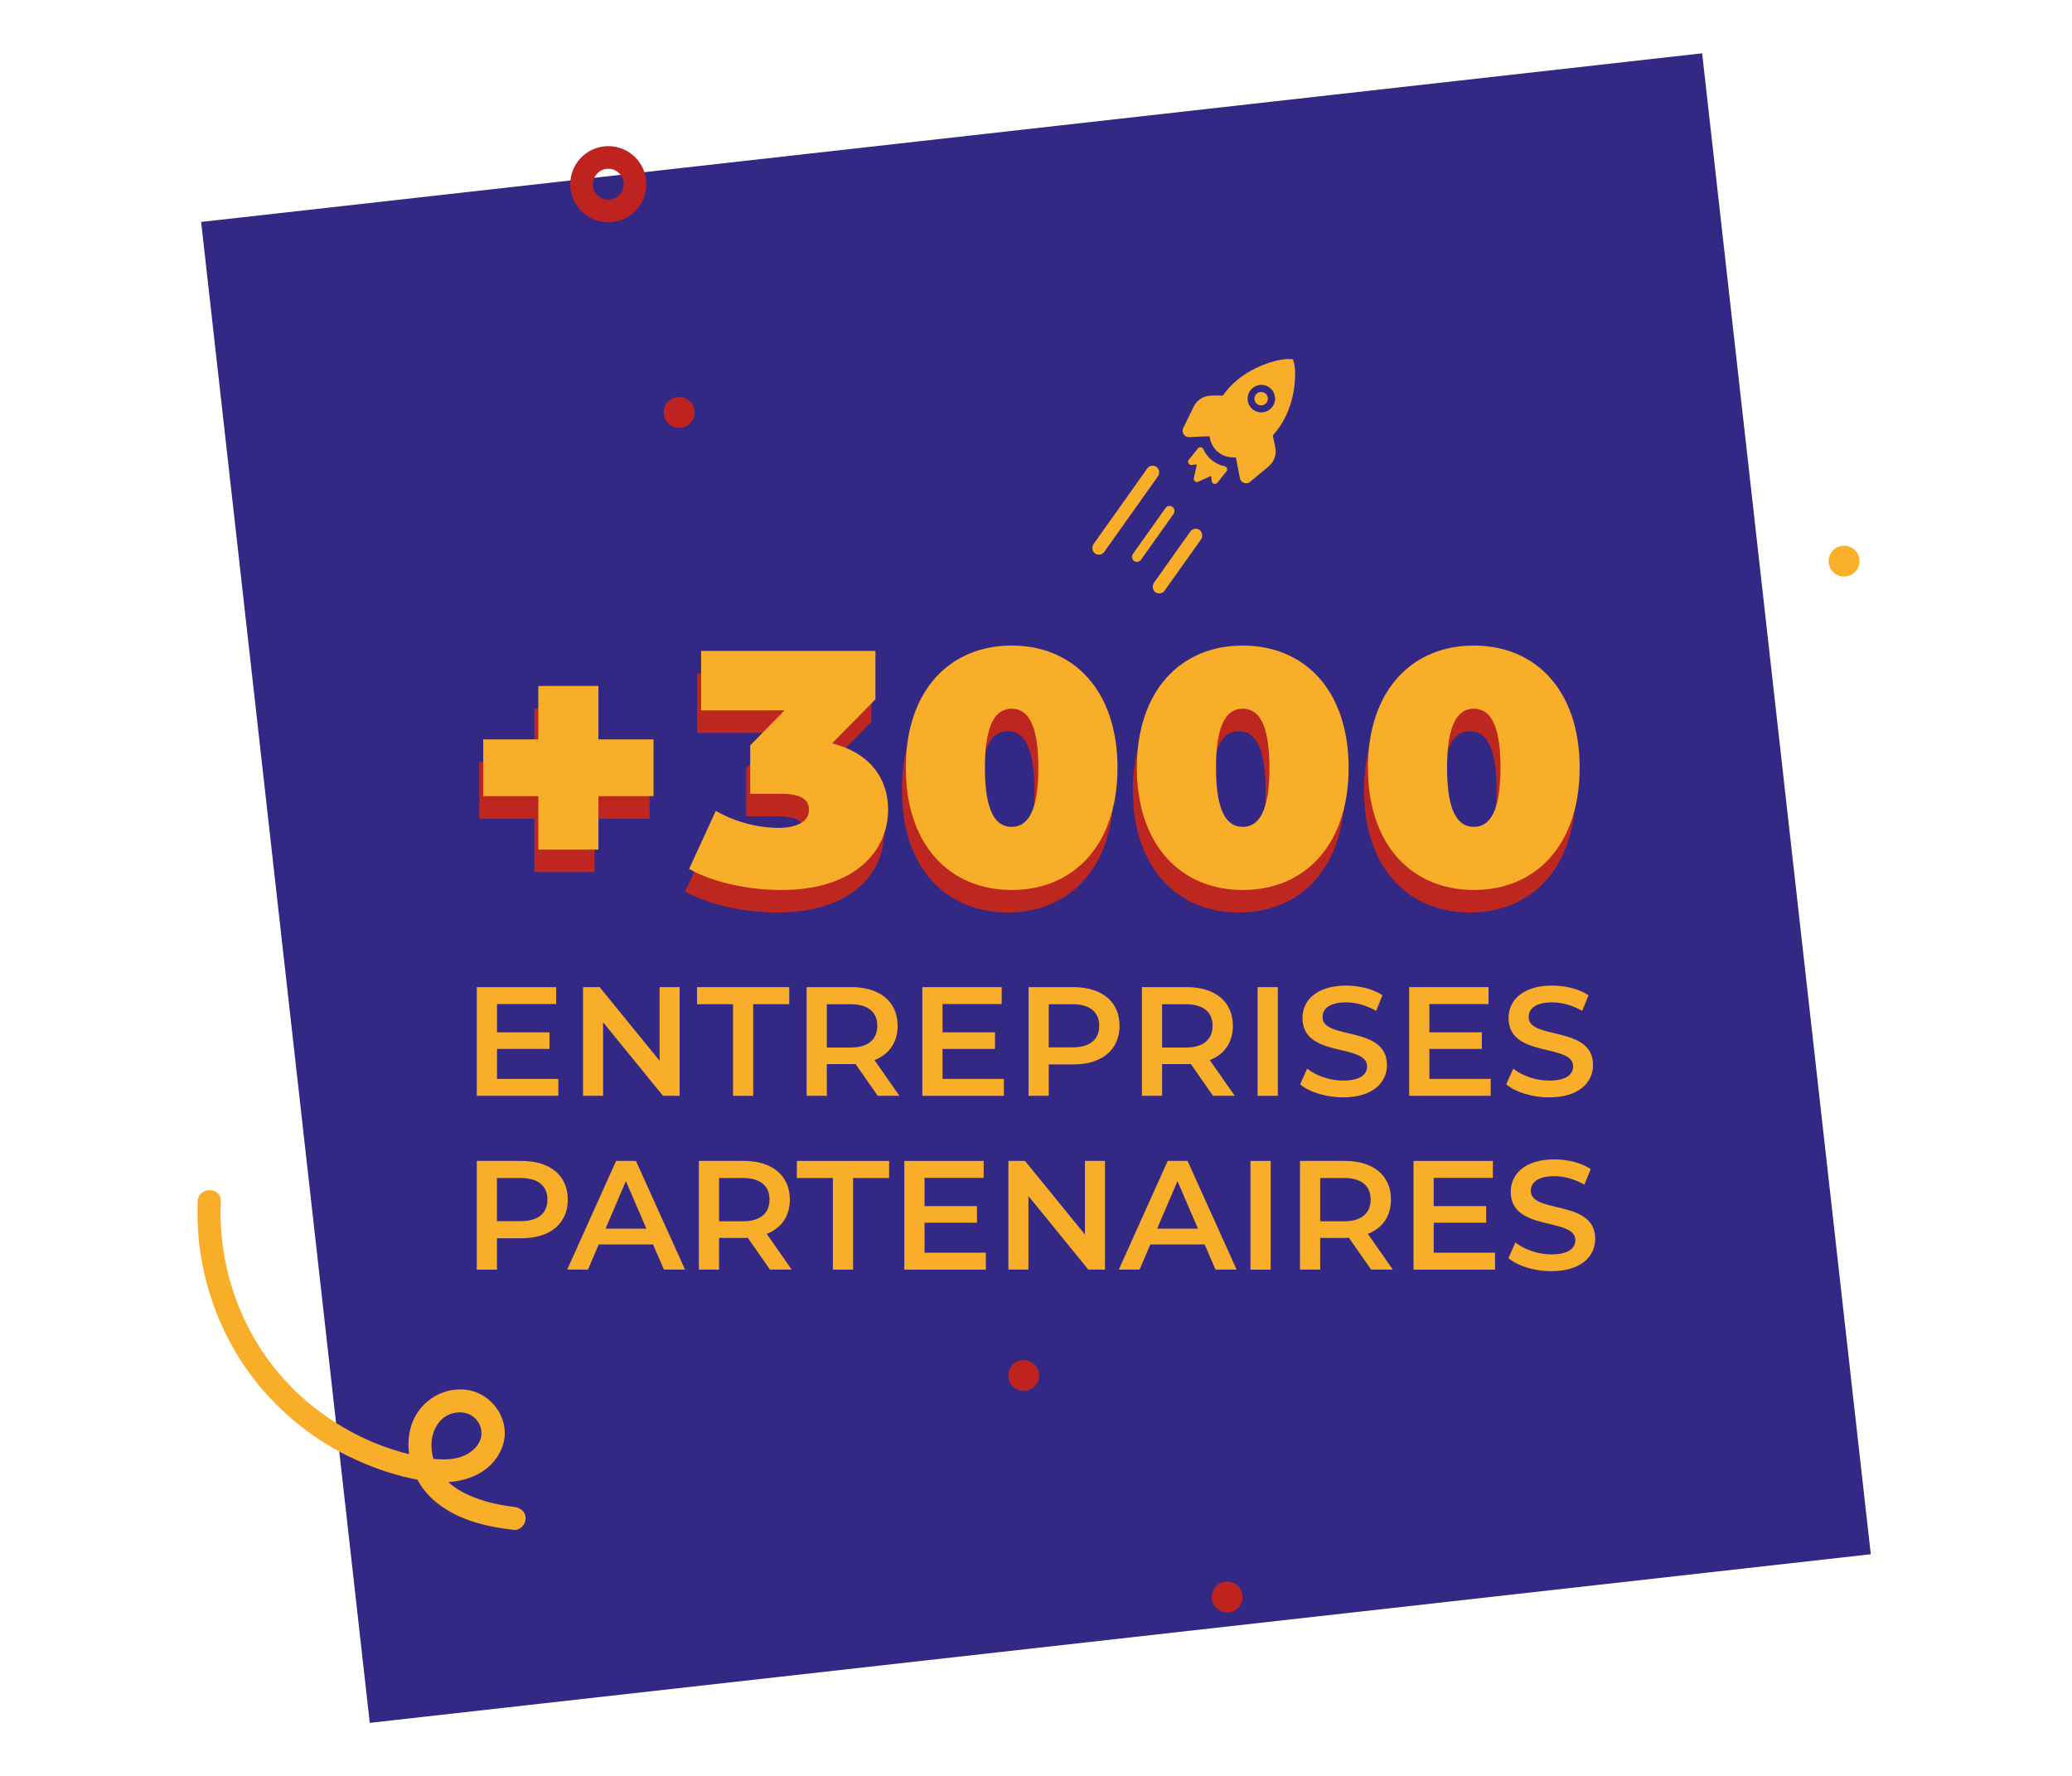 <?xml version="1.0" encoding="UTF-8"?><svg id="Calque_1" xmlns="http://www.w3.org/2000/svg" xmlns:xlink="http://www.w3.org/1999/xlink" viewBox="0 0 816.57 700"><defs><style>.cls-1{fill:#332985;}.cls-2{fill:#be2620;}.cls-3{fill:#f8ae29;}.cls-4{fill:#be231f;}.cls-5{fill:#f9ae29;}.cls-6{clip-path:url(#clippath-2);}.cls-7{fill:#fab029;}.cls-8{clip-path:url(#clippath-1);}.cls-9{clip-path:url(#clippath);}.cls-10{fill:none;}.cls-11{clip-path:url(#clippath-3);}</style><clipPath id="clippath"><rect class="cls-10" x="187.91" y="254.43" width="440.75" height="246.56"/></clipPath><clipPath id="clippath-1"><rect class="cls-10" x="187.91" y="254.43" width="440.75" height="246.56"/></clipPath><clipPath id="clippath-2"><rect class="cls-10" x="77.81" y="469.07" width="129.33" height="133.93"/></clipPath><clipPath id="clippath-3"><rect class="cls-10" x="77.81" y="469.07" width="129.33" height="133.93"/></clipPath></defs><rect class="cls-1" x="110.65" y="52.36" width="595.27" height="595.27" transform="translate(-36.54 47.79) rotate(-6.41)"/><path class="cls-4" d="M254.63,70.87c-.96-8.23-8.4-14.12-16.63-13.17-8.23,.96-14.12,8.4-13.16,16.63,.96,8.22,8.4,14.12,16.63,13.16,8.23-.96,14.12-8.4,13.16-16.63Zm-20.93,2.44c-.39-3.34,2-6.36,5.34-6.74,3.33-.39,6.35,2,6.74,5.34,.39,3.33-2,6.35-5.34,6.74-3.34,.39-6.35-2-6.74-5.33Z"/><g id="_3000_entreprises"><g class="cls-9"><g class="cls-8"><path class="cls-2" d="M348.45,328.06c0,15.79-12.63,31.58-42.11,31.58-12.63,0-26.45-2.76-36.32-8.29l10.53-22.9c7.9,4.6,16.98,6.71,24.74,6.71,6.97,0,11.98-2.37,11.98-7.11,0-3.95-3.03-6.31-10.92-6.31h-12.24v-19.08l13.55-13.82h-32.9v-23.42h68.69v19.08l-17.11,17.37c14.47,3.55,22.11,13.42,22.11,26.19"/><path class="cls-2" d="M355.43,311.47c0-30.53,17.37-48.17,41.71-48.17s41.72,17.63,41.72,48.17-17.37,48.16-41.72,48.16-41.71-17.63-41.71-48.16m52.24,0c0-17.77-4.47-23.29-10.53-23.29s-10.53,5.53-10.53,23.29,4.47,23.29,10.53,23.29,10.53-5.52,10.53-23.29"/><path class="cls-2" d="M446.49,311.47c0-30.53,17.37-48.17,41.72-48.17s41.72,17.63,41.72,48.17-17.37,48.16-41.72,48.16-41.72-17.63-41.72-48.16m52.24,0c0-17.77-4.47-23.29-10.53-23.29s-10.53,5.53-10.53,23.29,4.47,23.29,10.53,23.29,10.53-5.52,10.53-23.29"/><path class="cls-2" d="M537.56,311.47c0-30.53,17.37-48.17,41.72-48.17s41.72,17.63,41.72,48.17-17.37,48.16-41.72,48.16-41.72-17.63-41.72-48.16m52.24,0c0-17.77-4.47-23.29-10.53-23.29s-10.53,5.53-10.53,23.29,4.47,23.29,10.53,23.29,10.53-5.52,10.53-23.29"/><polygon class="cls-2" points="256.01 322.66 234.29 322.66 234.29 343.71 210.61 343.71 210.61 322.66 188.89 322.66 188.89 300.29 210.61 300.29 210.61 279.23 234.29 279.23 234.29 300.29 256.01 300.29 256.01 322.66"/><path class="cls-5" d="M350,319.18c0,15.79-12.63,31.58-42.11,31.58-12.63,0-26.45-2.76-36.32-8.29l10.53-22.9c7.9,4.6,16.98,6.71,24.74,6.71,6.97,0,11.98-2.37,11.98-7.11,0-3.95-3.03-6.31-10.92-6.31h-12.24v-19.08l13.55-13.82h-32.9v-23.42h68.69v19.08l-17.11,17.37c14.47,3.55,22.11,13.42,22.11,26.19"/><path class="cls-5" d="M356.97,302.6c0-30.53,17.37-48.17,41.71-48.17s41.72,17.63,41.72,48.17-17.37,48.16-41.72,48.16-41.71-17.63-41.71-48.16m52.24,0c0-17.77-4.47-23.29-10.53-23.29s-10.53,5.53-10.53,23.29,4.47,23.29,10.53,23.29,10.53-5.52,10.53-23.29"/><path class="cls-5" d="M448.04,302.6c0-30.53,17.37-48.17,41.72-48.17s41.72,17.63,41.72,48.17-17.37,48.16-41.72,48.16-41.72-17.63-41.72-48.16m52.24,0c0-17.77-4.47-23.29-10.53-23.29s-10.53,5.53-10.53,23.29,4.47,23.29,10.53,23.29,10.53-5.52,10.53-23.29"/><path class="cls-5" d="M539.1,302.6c0-30.53,17.37-48.17,41.72-48.17s41.72,17.63,41.72,48.17-17.37,48.16-41.72,48.16-41.72-17.63-41.72-48.16m52.24,0c0-17.77-4.47-23.29-10.53-23.29s-10.53,5.53-10.53,23.29,4.47,23.29,10.53,23.29,10.53-5.52,10.53-23.29"/><polygon class="cls-5" points="257.55 313.78 235.84 313.78 235.84 334.84 212.15 334.84 212.15 313.78 190.44 313.78 190.44 291.41 212.15 291.41 212.15 270.36 235.84 270.36 235.84 291.41 257.55 291.41 257.55 313.78"/><polygon class="cls-5" points="220.04 425.22 220.04 431.89 187.91 431.89 187.91 389.05 219.18 389.05 219.18 395.72 195.87 395.72 195.87 406.86 216.55 406.86 216.55 413.41 195.87 413.41 195.87 425.22 220.04 425.22"/><polygon class="cls-5" points="267.83 389.05 267.83 431.89 261.28 431.89 237.67 402.88 237.67 431.89 229.77 431.89 229.77 389.05 236.32 389.05 259.94 418.06 259.94 389.05 267.83 389.05"/><polygon class="cls-5" points="288.89 395.78 274.69 395.78 274.69 389.05 311.04 389.05 311.04 395.78 296.84 395.78 296.84 431.89 288.89 431.89 288.89 395.78"/><path class="cls-5" d="M345.92,431.89l-8.75-12.55c-.55,.06-1.1,.06-1.65,.06h-9.67v12.49h-7.96v-42.84h17.62c11.26,0,18.24,5.75,18.24,15.24,0,6.49-3.3,11.26-9.12,13.52l9.85,14.08h-8.57Zm-10.77-36.1h-9.3v17.07h9.3c6.98,0,10.59-3.18,10.59-8.57s-3.61-8.51-10.59-8.51"/><polygon class="cls-5" points="395.62 425.22 395.62 431.89 363.49 431.89 363.49 389.05 394.76 389.05 394.76 395.72 371.45 395.72 371.45 406.86 392.13 406.86 392.13 413.41 371.45 413.41 371.45 425.22 395.62 425.22"/><path class="cls-5" d="M441.21,404.29c0,9.42-6.97,15.24-18.23,15.24h-9.67v12.36h-7.96v-42.84h17.63c11.26,0,18.23,5.75,18.23,15.24m-8.01,0c0-5.38-3.61-8.51-10.59-8.51h-9.3v17.01h9.3c6.97,0,10.59-3.12,10.59-8.5"/><path class="cls-5" d="M478.05,431.89l-8.75-12.55c-.55,.06-1.1,.06-1.65,.06h-9.67v12.49h-7.96v-42.84h17.62c11.26,0,18.24,5.75,18.24,15.24,0,6.49-3.31,11.26-9.12,13.52l9.85,14.08h-8.57Zm-10.77-36.1h-9.3v17.07h9.3c6.97,0,10.59-3.18,10.59-8.57s-3.61-8.51-10.59-8.51"/><rect class="cls-5" x="495.62" y="389.05" width="7.96" height="42.84"/><path class="cls-5" d="M512.39,427.36l2.76-6.18c3.42,2.75,8.87,4.71,14.14,4.71,6.67,0,9.48-2.38,9.48-5.57,0-9.24-25.46-3.18-25.46-19.09,0-6.91,5.51-12.79,17.26-12.79,5.14,0,10.52,1.35,14.26,3.8l-2.51,6.18c-3.85-2.26-8.08-3.37-11.81-3.37-6.61,0-9.3,2.57-9.3,5.81,0,9.12,25.39,3.18,25.39,18.91,0,6.86-5.57,12.73-17.31,12.73-6.67,0-13.34-2.08-16.89-5.14"/><polygon class="cls-5" points="587.48 425.22 587.48 431.89 555.35 431.89 555.35 389.05 586.62 389.05 586.62 395.72 563.31 395.72 563.31 406.86 583.99 406.86 583.99 413.41 563.31 413.41 563.31 425.22 587.48 425.22"/><path class="cls-5" d="M593.6,427.36l2.76-6.18c3.42,2.75,8.87,4.71,14.14,4.71,6.67,0,9.48-2.38,9.48-5.57,0-9.24-25.46-3.18-25.46-19.09,0-6.91,5.5-12.79,17.26-12.79,5.14,0,10.53,1.35,14.26,3.8l-2.51,6.18c-3.85-2.26-8.07-3.37-11.81-3.37-6.61,0-9.3,2.57-9.3,5.81,0,9.12,25.39,3.18,25.39,18.91,0,6.86-5.57,12.73-17.31,12.73-6.67,0-13.34-2.08-16.89-5.14"/><path class="cls-5" d="M223.77,472.79c0,9.42-6.98,15.24-18.24,15.24h-9.67v12.36h-7.96v-42.84h17.62c11.26,0,18.24,5.75,18.24,15.24m-8.02,0c0-5.38-3.61-8.51-10.59-8.51h-9.3v17.01h9.3c6.98,0,10.59-3.12,10.59-8.5"/><path class="cls-5" d="M257.37,490.47h-21.42l-4.22,9.91h-8.2l19.27-42.83h7.83l19.34,42.83h-8.32l-4.28-9.91Zm-2.63-6.24l-8.08-18.72-8.01,18.72h16.09Z"/><path class="cls-5" d="M303.45,500.38l-8.75-12.55c-.55,.06-1.1,.06-1.65,.06h-9.67v12.49h-7.96v-42.84h17.62c11.26,0,18.24,5.75,18.24,15.24,0,6.49-3.31,11.26-9.12,13.52l9.85,14.08h-8.57Zm-10.77-36.1h-9.3v17.07h9.3c6.97,0,10.59-3.18,10.59-8.57s-3.61-8.51-10.59-8.51"/><polygon class="cls-5" points="328.24 464.28 314.04 464.28 314.04 457.55 350.39 457.55 350.39 464.28 336.19 464.28 336.19 500.38 328.24 500.38 328.24 464.28"/><polygon class="cls-5" points="388.52 493.71 388.52 500.39 356.39 500.39 356.39 457.55 387.66 457.55 387.66 464.22 364.35 464.22 364.35 475.36 385.03 475.36 385.03 481.9 364.35 481.9 364.35 493.71 388.52 493.71"/><polygon class="cls-5" points="435.46 457.55 435.46 500.38 428.91 500.38 405.29 471.38 405.29 500.38 397.4 500.38 397.4 457.55 403.94 457.55 427.57 486.55 427.57 457.55 435.46 457.55"/><path class="cls-5" d="M474.75,490.47h-21.41l-4.23,9.91h-8.2l19.28-42.83h7.83l19.33,42.83h-8.32l-4.28-9.91Zm-2.63-6.24l-8.08-18.72-8.02,18.72h16.09Z"/><rect class="cls-5" x="492.81" y="457.55" width="7.96" height="42.84"/><path class="cls-5" d="M540.35,500.38l-8.75-12.55c-.55,.06-1.1,.06-1.65,.06h-9.67v12.49h-7.96v-42.84h17.62c11.26,0,18.24,5.75,18.24,15.24,0,6.49-3.31,11.26-9.12,13.52l9.85,14.08h-8.57Zm-10.77-36.1h-9.3v17.07h9.3c6.97,0,10.59-3.18,10.59-8.57s-3.61-8.51-10.59-8.51"/><polygon class="cls-5" points="589.19 493.71 589.19 500.39 557.07 500.39 557.07 457.55 588.34 457.55 588.34 464.22 565.02 464.22 565.02 475.36 585.7 475.36 585.7 481.9 565.02 481.9 565.02 493.71 589.19 493.71"/><path class="cls-5" d="M594.46,495.86l2.76-6.18c3.42,2.75,8.87,4.71,14.14,4.71,6.67,0,9.48-2.38,9.48-5.57,0-9.24-25.46-3.18-25.46-19.09,0-6.91,5.5-12.79,17.26-12.79,5.14,0,10.53,1.35,14.26,3.8l-2.51,6.18c-3.85-2.26-8.07-3.37-11.81-3.37-6.61,0-9.3,2.57-9.3,5.81,0,9.12,25.39,3.18,25.39,18.91,0,6.86-5.57,12.73-17.31,12.73-6.67,0-13.34-2.08-16.89-5.14"/></g></g></g><g id="fuseé"><g><rect class="cls-3" x="441.01" y="180.17" width="5.23" height="41.84" rx="2.61" ry="2.61" transform="translate(198.46 -219.78) rotate(35.39)"/><rect class="cls-3" x="461.4" y="206.11" width="5.23" height="30.07" rx="2.61" ry="2.61" transform="translate(213.84 -227.88) rotate(35.39)"/><rect class="cls-3" x="452.5" y="197.37" width="3.92" height="26.15" rx="1.96" ry="1.96" transform="translate(205.88 -224.33) rotate(35.39)"/><g><g><path class="cls-3" d="M500.14,142.98c3.03-.9,6.21-1.79,9.39-1.37,1.09,2.96,.93,6.21,.72,9.31-.7,7.54-3.46,15.05-8.64,20.67,.34,1.72,.75,3.44,1.06,5.17,.39,2.56-.63,5.25-2.58,6.94-2.51,2.1-5,4.22-7.53,6.3-1.32,1.05-3.53,.24-3.9-1.4-.56-2.78-1.03-5.57-1.59-8.35-2.27,.2-4.64-.34-6.5-1.68-2.17-1.51-3.53-4-3.9-6.59-1.96-.05-3.99,.17-5.97,.21-.94,0-1.91,.22-2.84,0-1.42-.39-2.23-2.16-1.56-3.48,1.42-2.87,2.8-5.76,4.24-8.63,1.23-2.41,3.8-4.05,6.5-4.16,1.54-.03,3.09-.04,4.63-.04,.37,.07,.5-.35,.7-.57,4.33-5.96,10.84-10.06,17.77-12.33Zm-4.4,8.89c-2.5,.6-4.32,3.17-4.03,5.73,.17,2.88,2.99,5.23,5.85,4.9,2.11-.14,4.03-1.67,4.68-3.68,.66-1.91,.12-4.17-1.34-5.57-1.32-1.33-3.35-1.87-5.16-1.39Z"/><path class="cls-3" d="M472.09,176.72c.56-.74,1.85-.51,2.15,.35,1.5,3.37,4.69,5.93,8.31,6.67,.88,.11,1.4,1.24,.86,1.96-1.22,1.53-2.44,3.07-3.68,4.59-.59,.76-1.95,.44-2.16-.49-.13-.74-.18-1.5-.27-2.25-1.72,.77-3.42,1.59-5.14,2.35-.82,.36-1.84-.45-1.68-1.33,.37-1.85,.81-3.69,1.18-5.54-.75,.08-1.5,.19-2.25,.23-.95,0-1.55-1.27-.94-2,1.2-1.52,2.42-3.02,3.63-4.53Z"/></g><circle class="cls-3" cx="497.02" cy="157.13" r="2.64"/></g></g></g><path class="cls-4" d="M397.4,542.82c-.39-3.34,2-6.36,5.34-6.74,3.33-.39,6.35,2,6.74,5.34,.39,3.33-2,6.35-5.34,6.74-3.34,.39-6.35-2-6.74-5.33Z"/><path class="cls-4" d="M477.58,630.13c-.39-3.34,2-6.36,5.34-6.74,3.33-.39,6.35,2,6.74,5.34,.39,3.33-2,6.35-5.34,6.74-3.34,.39-6.35-2-6.74-5.33Z"/><path class="cls-4" d="M261.62,163.24c-.39-3.34,2-6.36,5.34-6.74,3.33-.39,6.35,2,6.74,5.34s-2,6.35-5.34,6.74c-3.34,.39-6.35-2-6.74-5.33Z"/><path class="cls-7" d="M720.7,221.85c-.39-3.34,2-6.36,5.34-6.74,3.33-.39,6.35,2,6.74,5.34,.39,3.33-2,6.35-5.34,6.74-3.34,.39-6.35-2-6.74-5.33Z"/><g id="trait"><g class="cls-6"><g class="cls-11"><path class="cls-5" d="M77.91,473.45c-.94,21.52,4.8,43.31,16.22,61.58,10.96,17.53,27.2,31.7,46.01,40.26,9.65,4.39,20,7.68,30.58,8.74,10.76,1.07,22.72-2.53,27.07-13.35,4.02-9.98-3.13-21.24-13.54-22.85-10.36-1.6-20.14,5.38-22.57,15.46-2.39,9.92,1.35,20.83,8.86,27.61,8.81,7.96,20.57,10.78,32.07,12.08,2.44,.28,4.54-2.28,4.54-4.54,0-2.68-2.09-4.26-4.54-4.54-13.8-1.57-32.34-7.53-32.57-24.23-.09-6.43,3.9-13.05,11.26-13.03,7.02,.02,11.06,7.82,6.56,13.33-5.59,6.85-15.73,5.54-23.37,3.91-8.33-1.77-16.41-4.6-23.99-8.48-15.44-7.88-28.8-19.67-38.12-34.33-10.9-17.14-16.27-37.35-15.38-57.63,.26-5.84-8.82-5.83-9.08,0"/></g></g></g></svg>